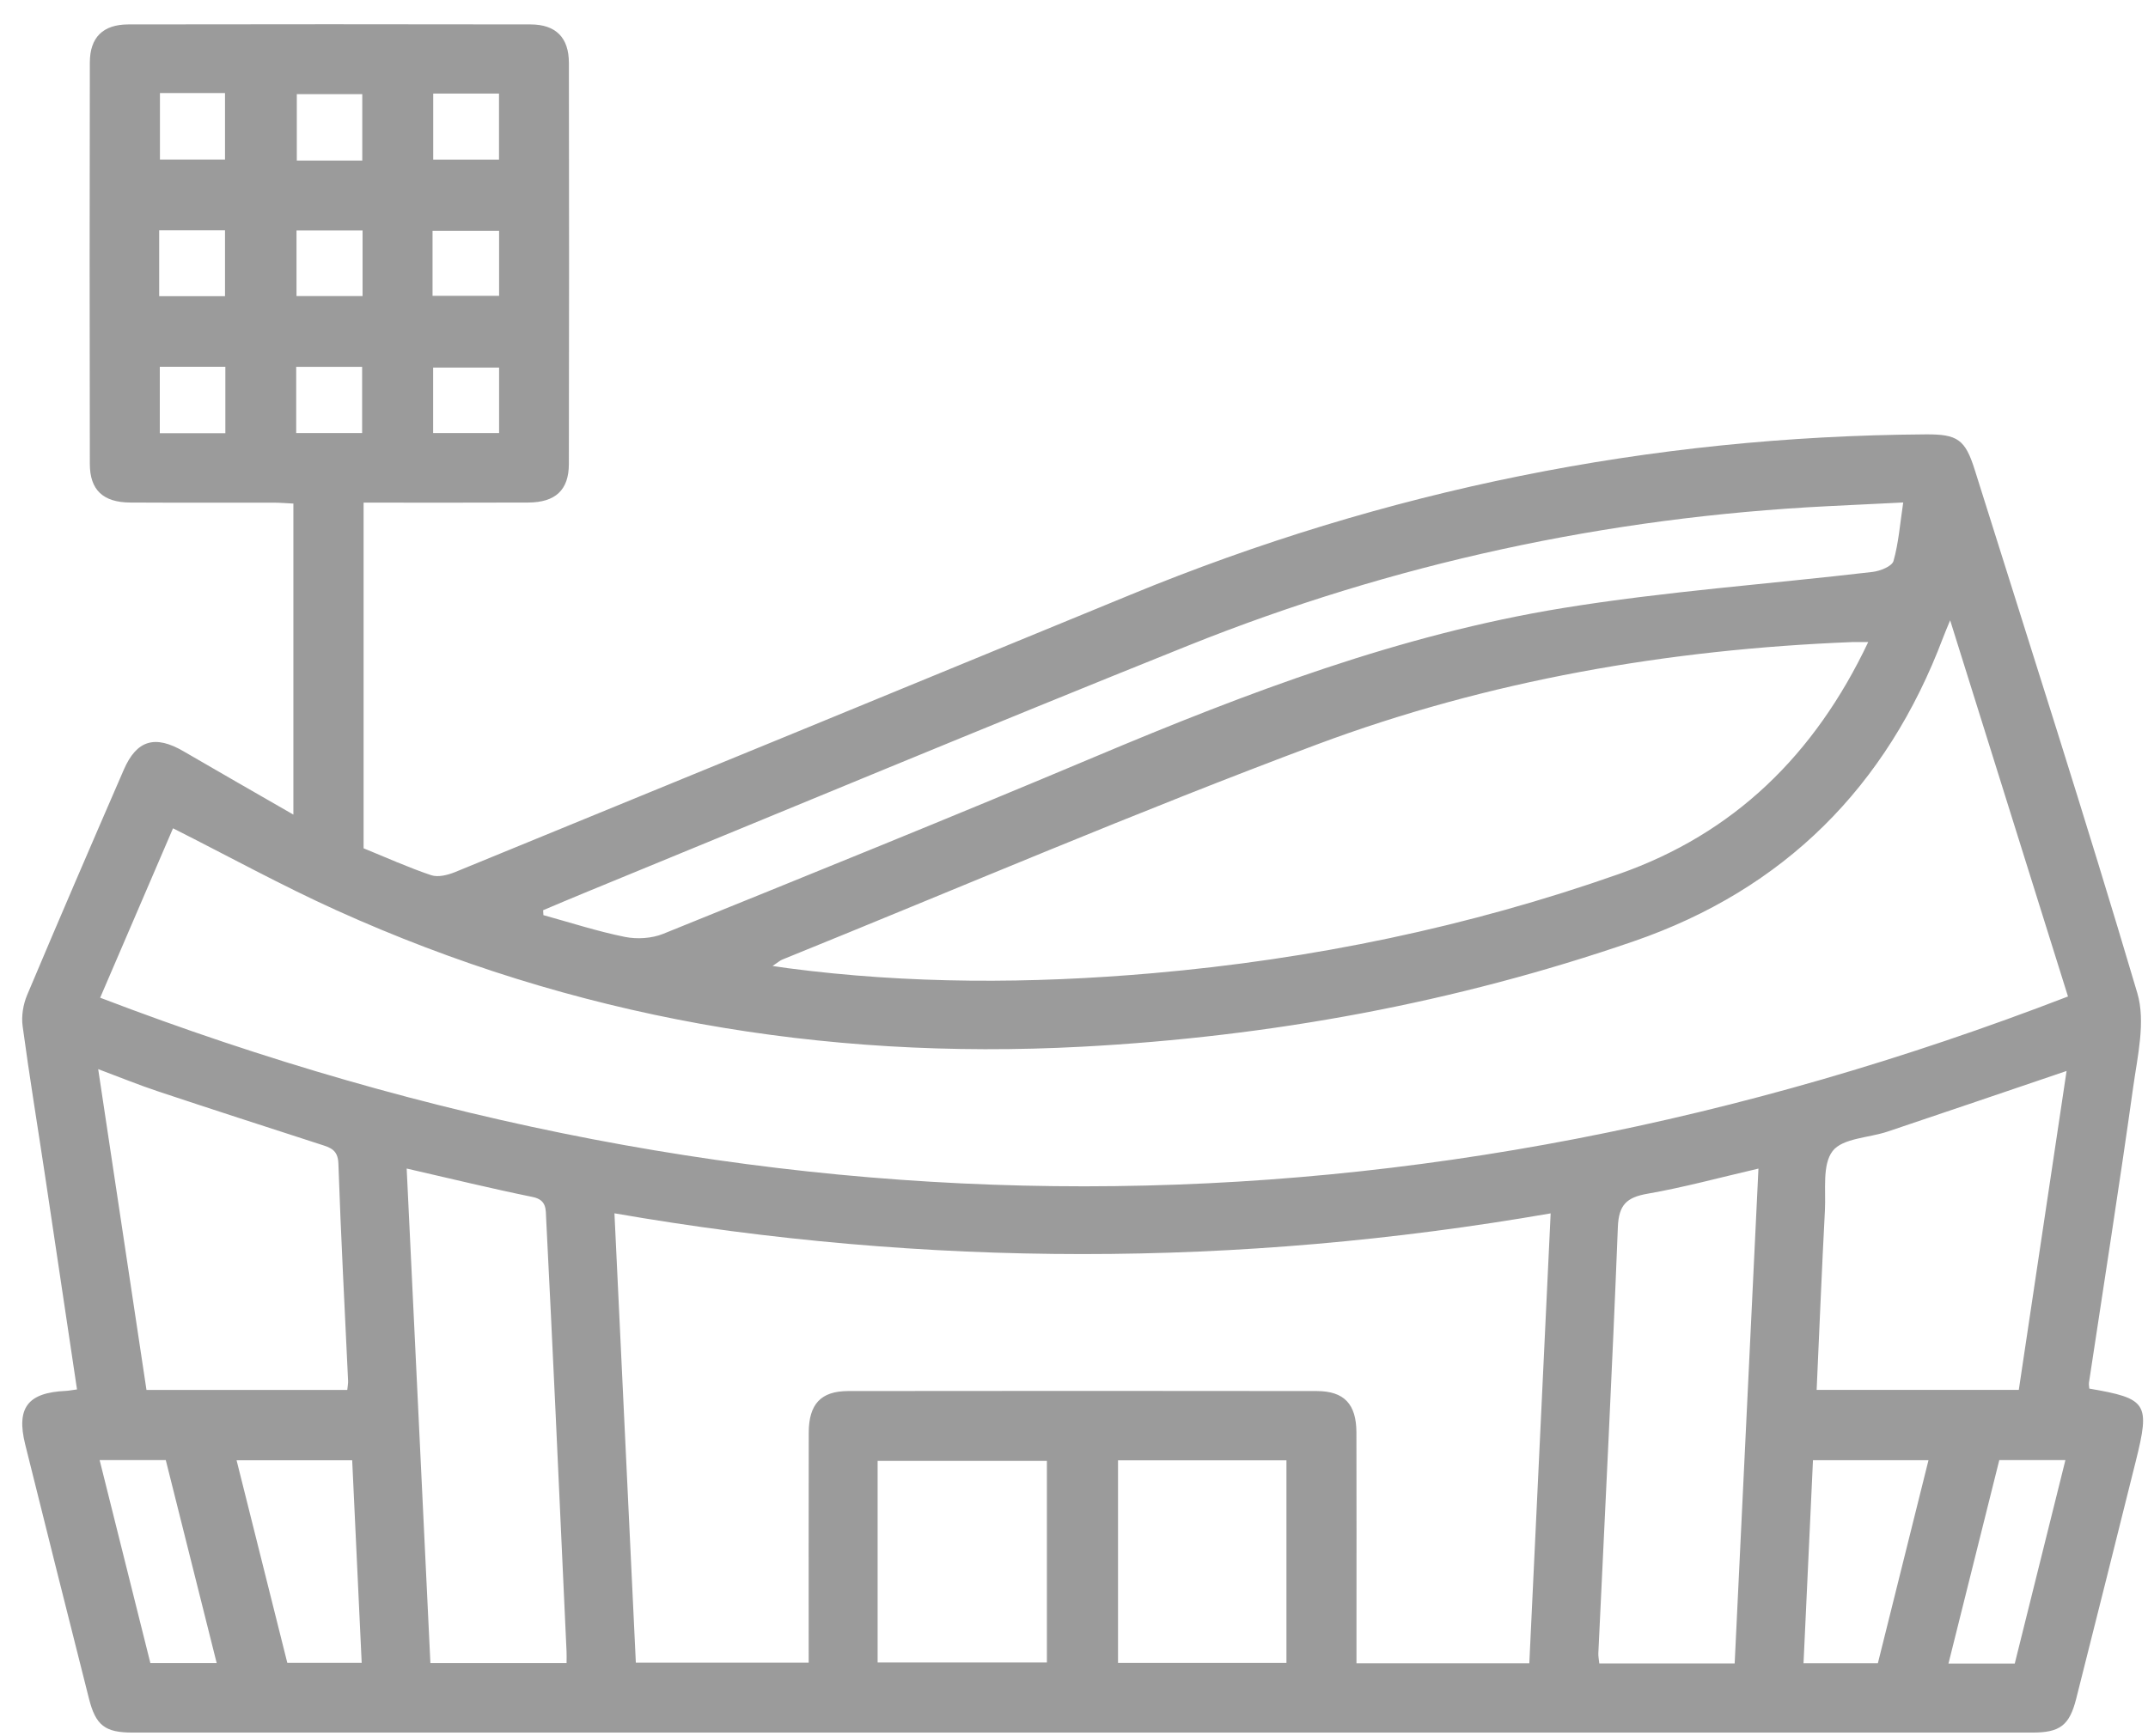 <svg xmlns="http://www.w3.org/2000/svg" width="73" height="59" viewBox="0 0 73 59" fill="none"><path d="M12.357 17.086V17.983V28.837C13.13 29.152 13.88 29.491 14.656 29.752C14.89 29.83 15.219 29.746 15.467 29.645C23.122 26.51 30.773 23.367 38.422 20.217C47.076 16.654 56.08 14.828 65.442 14.766C66.531 14.758 66.788 14.939 67.114 15.978C68.973 21.9 70.877 27.808 72.637 33.759C72.924 34.73 72.644 35.9 72.496 36.959C72.028 40.31 71.498 43.652 70.994 46.998C70.984 47.065 71.001 47.137 71.005 47.204C72.973 47.541 73.077 47.698 72.585 49.67C71.913 52.365 71.239 55.06 70.558 57.753C70.329 58.653 70.008 58.897 69.069 58.897C47.548 58.898 26.026 58.898 4.505 58.897C3.569 58.897 3.254 58.655 3.024 57.745C2.295 54.864 1.573 51.983 0.856 49.1C0.547 47.855 0.944 47.341 2.232 47.282C2.348 47.276 2.463 47.252 2.617 47.232C2.252 44.786 1.894 42.375 1.531 39.965C1.276 38.268 0.997 36.575 0.768 34.874C0.723 34.535 0.788 34.143 0.922 33.825C2 31.265 3.101 28.714 4.207 26.166C4.646 25.155 5.27 24.976 6.235 25.538C7.444 26.242 8.659 26.936 9.971 27.692V17.118C9.758 17.108 9.526 17.088 9.293 17.087C7.669 17.084 6.045 17.093 4.422 17.083C3.504 17.077 3.054 16.657 3.053 15.771C3.044 11.223 3.044 6.674 3.053 2.127C3.055 1.27 3.499 0.832 4.362 0.83C8.919 0.822 13.475 0.822 18.031 0.83C18.889 0.832 19.332 1.275 19.334 2.135C19.342 6.683 19.343 11.231 19.333 15.778C19.331 16.658 18.875 17.079 17.955 17.083C16.118 17.092 14.281 17.086 12.357 17.086ZM3.404 33.916C25.755 42.47 47.981 42.473 70.281 33.874C68.935 29.577 67.624 25.392 66.276 21.086C66.159 21.372 66.092 21.526 66.033 21.682C64.125 26.74 60.638 30.234 55.525 31.997C49.45 34.092 43.184 35.24 36.758 35.582C27.939 36.05 19.487 34.585 11.437 30.945C9.57 30.1 7.77 29.11 5.88 28.157C5.081 30.017 4.273 31.894 3.404 33.916ZM51.974 56.541C52.214 51.466 52.454 46.407 52.699 41.247C42.049 43.095 31.504 43.09 20.882 41.245C21.129 46.44 21.369 51.481 21.609 56.519H27.483C27.483 53.877 27.479 51.289 27.485 48.702C27.488 47.731 27.897 47.289 28.824 47.287C34.132 47.28 39.44 47.28 44.748 47.287C45.68 47.288 46.095 47.728 46.098 48.693C46.105 50.942 46.1 53.193 46.1 55.442C46.1 55.798 46.1 56.154 46.1 56.541H51.974ZM63.491 21.827C63.216 21.827 63.074 21.822 62.932 21.827C56.696 22.076 50.589 23.128 44.752 25.309C38.639 27.593 32.636 30.169 26.586 32.62C26.507 32.652 26.441 32.714 26.255 32.837C26.514 32.874 26.643 32.895 26.773 32.912C30.899 33.453 35.03 33.445 39.171 33.083C44.599 32.609 49.897 31.514 55.031 29.707C58.92 28.338 61.669 25.673 63.491 21.827ZM18.458 30.942C18.461 30.997 18.464 31.053 18.468 31.109C19.389 31.363 20.301 31.66 21.236 31.849C21.65 31.932 22.151 31.902 22.54 31.744C27.45 29.756 32.361 27.77 37.242 25.713C42.382 23.547 47.589 21.57 53.113 20.67C56.595 20.103 60.129 19.855 63.638 19.442C63.896 19.412 64.298 19.252 64.35 19.072C64.525 18.459 64.571 17.811 64.681 17.081C63.751 17.127 62.934 17.166 62.117 17.207C54.604 17.585 47.343 19.152 40.368 21.951C33.522 24.7 26.713 27.541 19.888 30.342C19.41 30.538 18.934 30.741 18.458 30.942ZM13.821 39.723C14.093 45.382 14.36 50.963 14.627 56.533H19.255C19.255 56.373 19.26 56.256 19.254 56.139C19.129 53.388 19.004 50.636 18.875 47.885C18.775 45.737 18.67 43.589 18.562 41.442C18.545 41.116 18.589 40.789 18.098 40.689C16.703 40.405 15.32 40.066 13.821 39.723ZM58.953 56.546C59.223 50.94 59.491 45.358 59.761 39.725C58.445 40.03 57.231 40.363 55.997 40.578C55.284 40.702 55.013 40.952 54.983 41.715C54.794 46.543 54.546 51.369 54.32 56.195C54.315 56.306 54.34 56.418 54.352 56.546H58.953ZM3.337 36.344C3.895 40.054 4.436 43.647 4.978 47.249H11.802C11.814 47.125 11.834 47.033 11.83 46.942C11.716 44.478 11.584 42.016 11.5 39.551C11.484 39.08 11.22 39.009 10.891 38.903C9.051 38.307 7.211 37.713 5.377 37.102C4.722 36.885 4.083 36.623 3.337 36.344ZM68.609 47.248C69.154 43.61 69.691 40.026 70.233 36.406C68.133 37.119 66.145 37.797 64.153 38.466C63.512 38.681 62.624 38.688 62.283 39.127C61.924 39.59 62.056 40.453 62.02 41.144C61.914 43.165 61.832 45.188 61.739 47.248H68.609ZM29.826 56.514H35.579V49.662H29.826V56.514ZM37.996 56.528H43.72V49.641H37.996V56.528ZM11.969 49.64H8.04C8.624 51.973 9.196 54.257 9.764 56.526H12.292C12.184 54.212 12.078 51.947 11.969 49.64ZM61.614 49.638C61.506 51.947 61.4 54.227 61.293 56.539H63.82C64.396 54.23 64.963 51.951 65.54 49.638H61.614ZM3.386 49.634C3.968 51.964 4.539 54.249 5.11 56.533H7.364C6.778 54.194 6.205 51.91 5.634 49.634H3.386ZM68.472 56.55C69.051 54.223 69.618 51.945 70.193 49.635H67.946C67.371 51.938 66.801 54.222 66.219 56.55H68.472ZM5.436 5.423H7.647V3.164H5.436V5.423ZM12.312 3.2H10.087V5.458H12.312V3.2ZM14.723 5.426H16.959V3.181H14.723V5.426ZM5.41 10.069H7.647V7.83H5.41V10.069ZM12.322 7.835H10.077V10.064H12.322V7.835ZM14.7 10.057H16.962V7.849H14.7V10.057ZM5.431 14.726H7.659V12.468H5.431V14.726ZM10.066 14.72H12.307V12.47H10.066V14.72ZM14.72 14.72H16.962V12.496H14.72V14.72Z" fill="#9B9B9B"></path></svg>